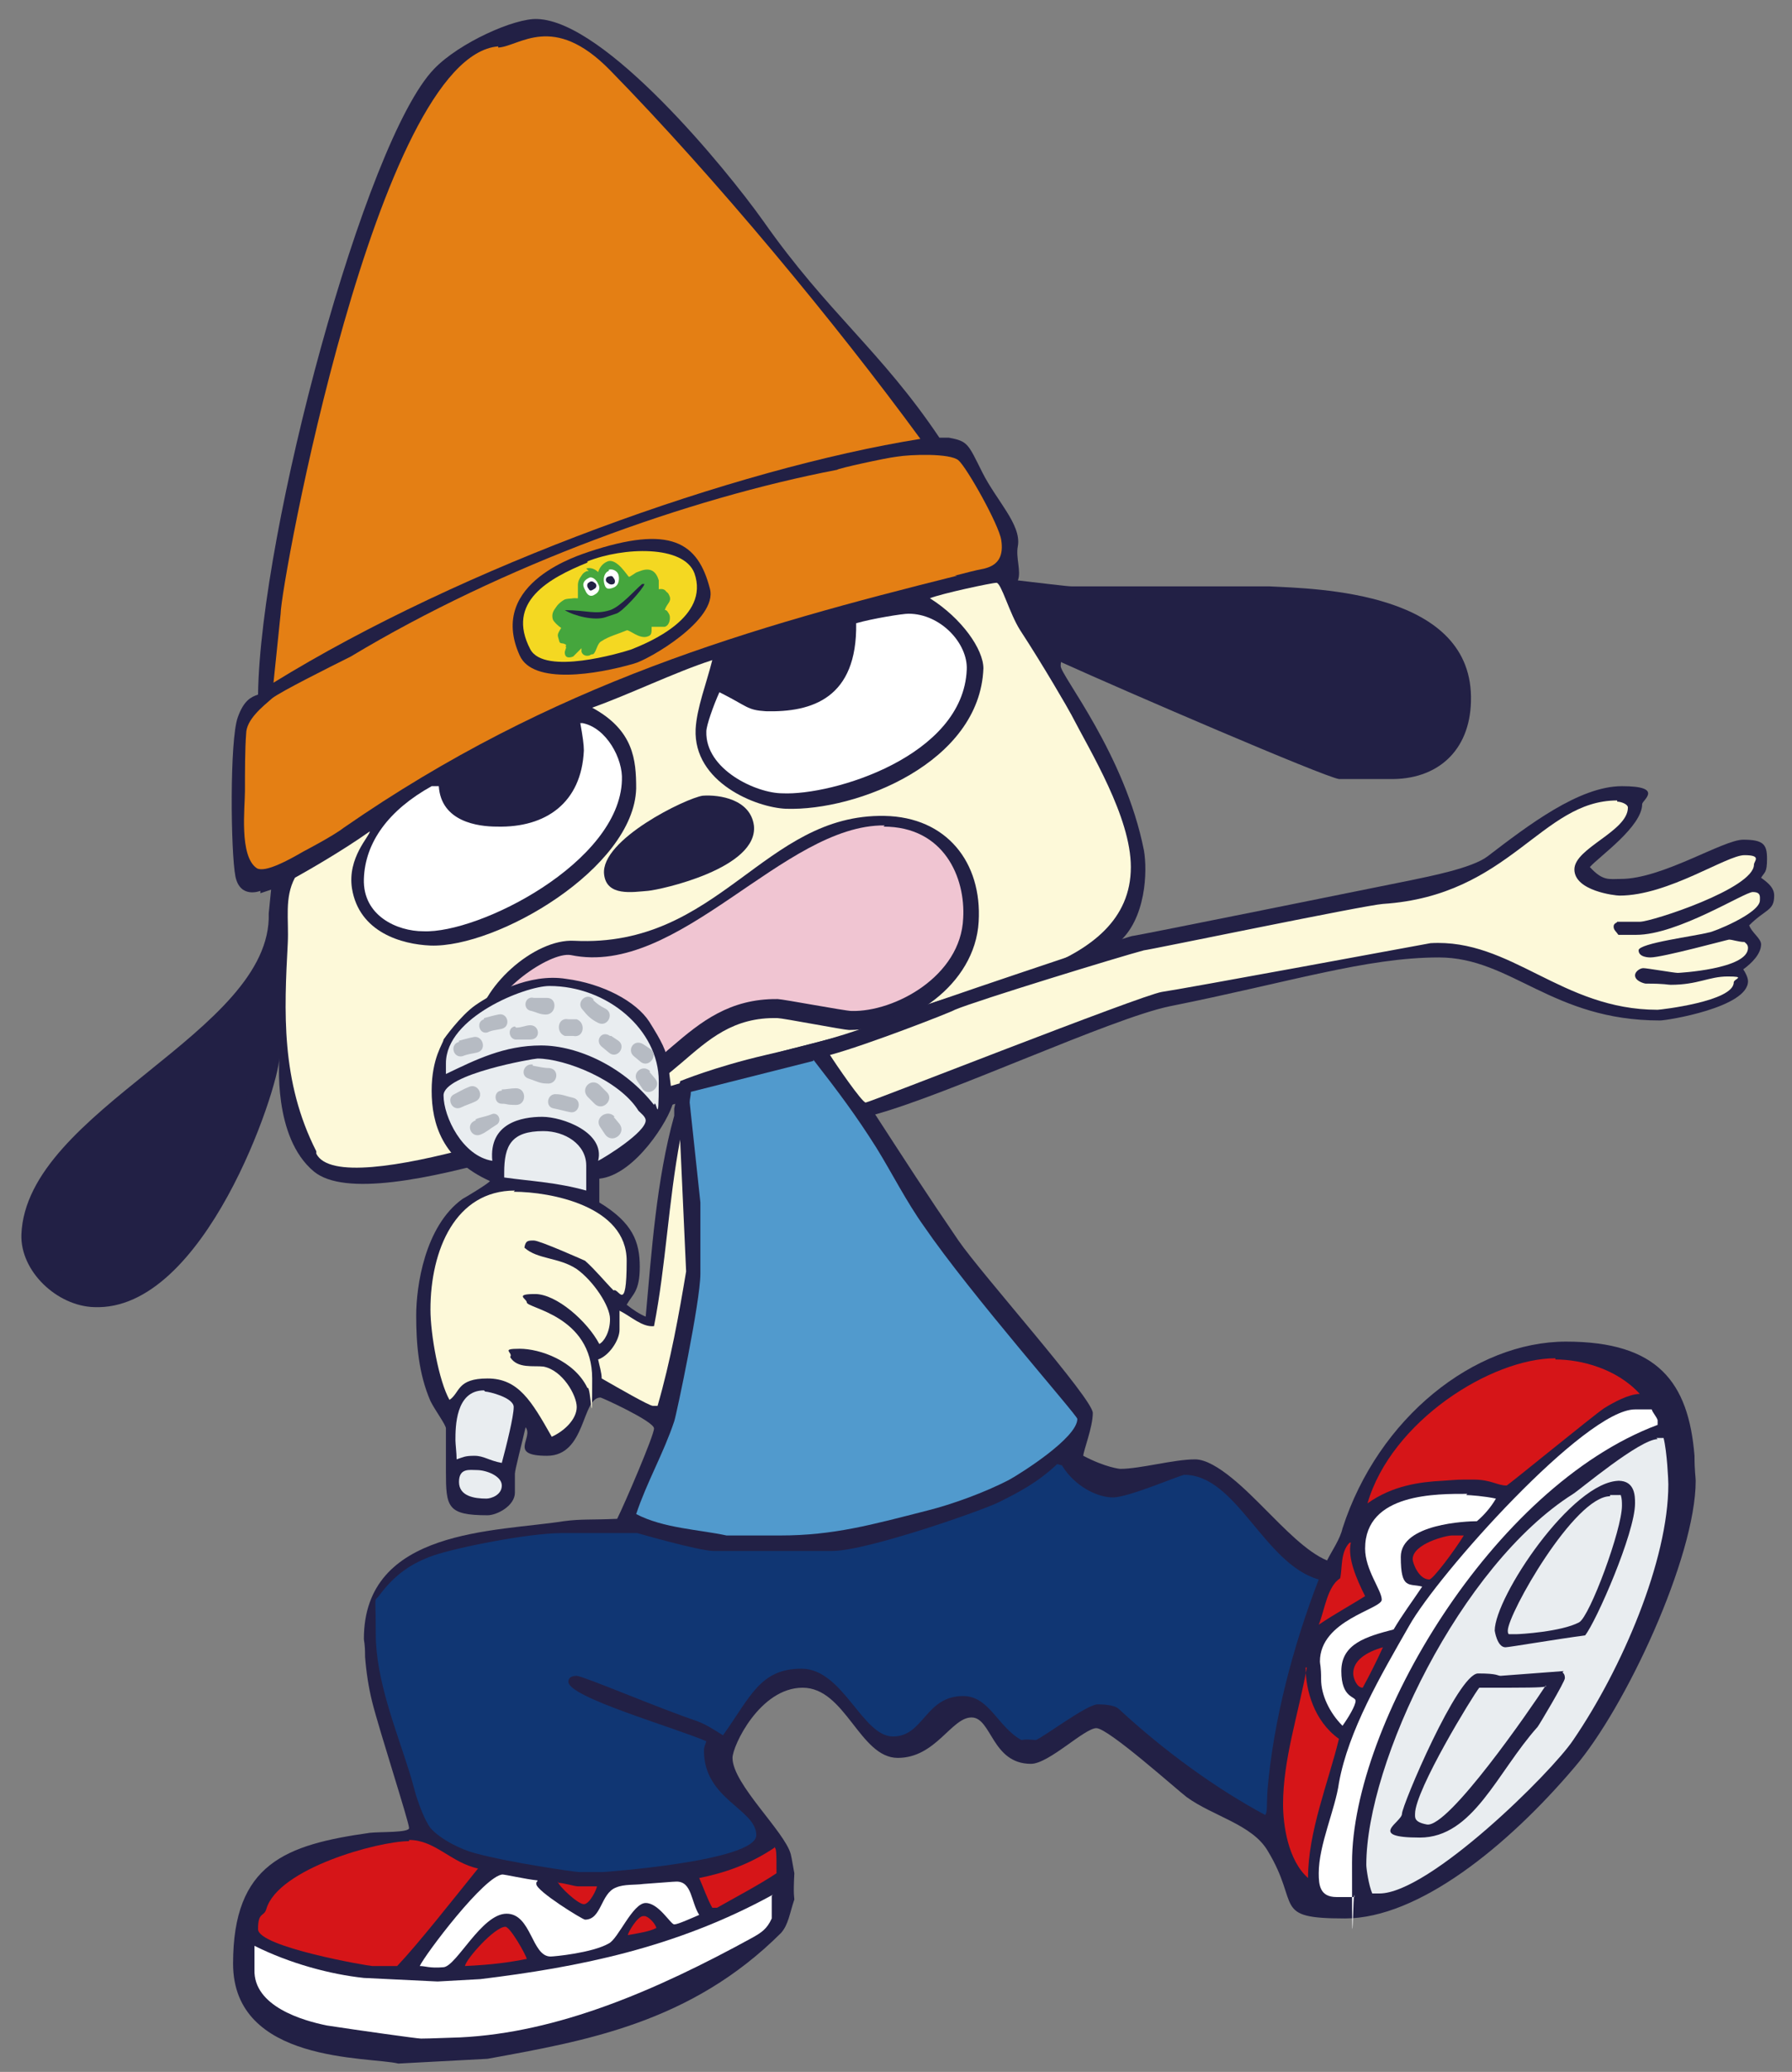 <?xml version="1.0" encoding="UTF-8"?>
<svg id="_レイヤー_1" data-name="レイヤー_1" xmlns="http://www.w3.org/2000/svg" version="1.1" viewBox="0 0 150.7 174.2">
  <rect x="0" y="0" width="150.7" height="174.2" fill="#808080" stroke="none"/>
  <!-- Generator: Adobe Illustrator 29.5.1, SVG Export Plug-In . SVG Version: 2.1.0 Build 141)  -->
  <defs>
    <style>
      .st0, .st1 {
        fill: #222045;
      }

      .st2, .st3 {
        fill: #e47f14;
      }

      .st4 {
        fill: #b6bbc3;
      }

      .st3, .st1, .st5, .st6, .st7, .st8, .st9, .st10, .st11, .st12, .st13 {
        fill-rule: evenodd;
      }

      .st5 {
        fill: #fdf9d9;
      }

      .st6 {
        fill: #519acd;
      }

      .st7 {
        fill: #fff;
      }

      .st8 {
        fill: #f0c5d2;
      }

      .st9 {
        fill: #45a63d;
      }

      .st10 {
        fill: #d61518;
      }

      .st11 {
        fill: #103673;
      }

      .st12 {
        fill: #e9edf0;
      }

      .st13 {
        fill: #f4d822;
      }
    </style>
  </defs>
  <path class="st0" d="M21.9,74.9s-1.7.7-2.1-1.2c-.4-2-.5-11.5.2-13.4.5-1.4,1.1-1.7,1.7-1.9.2-13.8,9-46.6,14.8-52.6,2.1-2.2,6.8-4.3,8.7-4.2,5.7.2,15.8,12.5,19,17,5.4,7.7,9.9,10.9,14.8,18.2.4,0,.7,0,.8,0,1.6.3,1.6.5,2.8,2.9,1.2,2.4,3.3,4.4,3,6.2-.2,1,.3,2.1,0,2.9,1.8.2,4.1.5,4.5.5h16.6c4,.2,17.3.4,17,9.7-.1,4.1-2.8,6.6-6.9,6.5h-4.2c-1.3-.2-18-7.4-23.3-9.8,0,0-.1-.2-.1.3,0,.8,5.4,7.4,7,15.5.3,1.7.2,5.8-2.2,7.8-1.8,1.8-8.9,5.2-13.4,6.8-4.5,1.6-13,4.2-19.5,5.5-6.5,1.3-29.6,11.1-34.7,6.9-3.5-2.9-2.9-9.5-2.9-9.6-.1,2.7-6.3,21.4-15.6,21-3.1-.1-6.2-3-6.1-6.1.4-10.5,21.1-17,20.8-27l.2-2-.9.3Z"/>
  <path class="st3" d="M41.9,4c1.8-.1,4.6-3,9.4,1.9,8.9,9.1,19,21.3,26.1,31-15.6,2.5-38.5,10.7-54.4,20.5l.6-5.8c0-2.4,8.1-46.9,18.3-47.7"/>
  <path class="st5" d="M26.6,96.8c-3-5.9-2.7-11.8-2.4-17.5.1-2-.3-3.8.6-5.5.9-.5,3.9-2.2,6.3-3.9,0,.4-1.9,2.2-1.5,4.8.6,3.7,4.2,4.7,6.6,4.8,5.6.2,17.1-6.5,17.3-13.2,0-2.4-.2-4.9-3.7-6.8,3.1-1.1,7-3,10.1-4-.5,2-1.3,4-1.4,5.8-.2,4.5,5.1,6.6,7.6,6.7,6,.2,16.3-3.9,16.6-11.8,0-1.6-1.8-4.2-4.5-5.9,1-.4,5.2-1.3,5.6-1.3.4,0,1.1,2.6,2,4,1.9,2.9,4.1,6.7,4.3,7.1,1.6,3.1,5,8.6,5,12.8,0,8.9-13.5,9.7-18.7,12.2-4.2,2-8.8,2.6-13,4-4.2,1.4-7.8,2.5-12.3,3.7,0,0-22.4,8.4-24.5,4.2"/>
  <path class="st1" d="M86,50.6c1.9.2,1.4-.6,1.9-.4l15.7.4c.7.2,7.6.3,7.6.3,3.1.1,11.6,2.5,11.4,8-.1,3.3-3.3,4.8-5.1,4.8-.4,0-2.4,0-4.3-.1-8.8-.9-17.5-6.7-25.9-10.5-.7-.3-1.1-1.6-1.4-2.4"/>
  <path class="st7" d="M76.4,51.6c2.7,0,5,2.5,4.9,4.7-.3,7.3-11.3,10.6-15.5,10.4-2.2,0-6.5-2-6.4-5.2,0-.5.6-2.2,1.1-3.3,2.4,1.2,2.3,1.5,3.9,1.6,3.9.1,7.7-1.1,7.6-7.4,1.4-.4,3.9-.8,4.4-.8"/>
  <path class="st7" d="M49,60.8c2,.4,3.4,3,3.3,4.8-.2,6.9-12,12.9-16.7,12.7-2.2,0-5.1-1.3-5-4.4.1-3.1,2.1-5.8,5.7-7.8h.6c.2,3,3.3,3.4,4.9,3.4,4.1.1,7.1-2,7.3-6.4,0-.5-.1-1.2-.3-2.3"/>
  <path class="st1" d="M22.3,83.6c0,.4.2.9.2,1.3,0,.4-.5,4.6-1.4,6.3-1,2.1-4.2,17.5-13.7,16.6-2.4-.2-4.1-2.7-4-4.6.1-2.9,3.3-6.5,6.2-9.1,3.5-3,9.8-8,12.6-10.6"/>
  <path class="st1" d="M45.4,92.9c1,0,2.4.2,2.8.2,8.9.2,9.7-7.7,17.2-7.5.4,0,5.6,1,6,1,5,0,10.6-3.8,10.9-9.1.3-5-2.7-8.8-7.9-8.9-10.2-.2-13.9,11.1-26.1,10.5-3.4-.2-8,4-8.2,7.3,0,1.9-1.2,5.1,5.3,6.6"/>
  <path class="st8" d="M74.3,69.5c5.1,0,6.9,4.3,6.7,7.7-.2,4.9-5.8,7.9-9.4,7.8-.5,0-5.8-1-6.2-1-8.1-.1-9.8,8-16.9,7.8-.5,0-4,0-5.6-1-1.2-.7-1.3-2.1-1.7-3.2,0-.4,0-.9,0-1.7.1-2.4,5-5.9,6.8-5.6,9.1,1.9,17.9-11,26.4-10.9"/>
  <path class="st1" d="M59.1,66.9c1.4-.1,4,.3,4.3,2.5.4,3.6-7.8,5.4-8.9,5.5-1.3.1-3.5.5-3.7-1.4-.3-2.9,6.9-6.4,8.3-6.6"/>
  <path class="st1" d="M59.7,68c1,0,2.2.2,2.2,1.6-.1,3-7.7,4-7.8,4-.4,0-1.1-.2-1.7-.3.9-2.9,5.6-5.3,7.4-5.3"/>
  <path class="st2" d="M80.5,48.4c-17.2,4.3-34,9-51.6,21.2-.9.7-3.4,2-3.4,2-1.2.7-3.2,1.8-3.9,1.4-1.5-1-1-5.1-1-6.5,0-1.5,0-3.6.1-4.8,0-1.2,1.4-2.3,2.2-3,.8-.6,4.6-2.5,6.6-3.5,12.8-7.7,28.4-13.3,40.9-15.7,0-.1,4.1-1,5-1.1,1.2-.2,4.5-.3,5.2.3.7.6,3.4,5.4,3.6,6.7.2,1.3-.2,2.1-1.4,2.4-1,.2-1.3.3-2.5.6"/>
  <path class="st1" d="M49.5,46.4c6.9-2.3,9.2-.8,10.2,3.1.7,2.6-5.2,6-6.4,6.3-3.1.9-8.5,1.8-9.6-.7-2.8-6.2,5.3-8.5,5.8-8.7"/>
  <path class="st13" d="M49.4,47.2c3-1.2,8.1-1.4,9,1,1.3,3.7-3.8,5.8-5.3,6.4-.9.3-7.3,2.2-8.5,0-2.1-4,1.6-6,4.8-7.3"/>
  <path class="st9" d="M49.3,47.8c.3-.1.7,0,1,.3.1-.3.3-.7.8-.9.8-.3,1.7,1.3,1.8,1.3.1,0,.6-.4.7-.4.3-.1,1.4-.7,1.8.7,0,.3,0,.7,0,.8.5.2.7,0,.9.5.2.5-.2.6-.4,1.2.2,0,.3.2.4.4.1.3,0,.9-.4,1-.1,0-.7,0-1.1,0,0,.5,0,.7-.3.8-.7.3-1.6-.6-1.8-.5-.7.3-1.5.5-2.1.9-.4.2-.4.8-.7,1.1,0,0-.2,0-.3.1-.3.1-.6,0-.7-.3,0-.1,0-.2,0-.3-.2.2-.6.6-.7.7-.8.3-.7-.4-.7-.4,0,0,.1-.4.2-.5-.4-.4-.6,0-.7-.5-.1-.4-.2-.4.2-1-.3-.2-.6-.5-.7-.7-.3-.9.8-1.5,1.2-1.7.2,0,.7-.2.9,0,0-.4,0-.7,0-1.2,0-.6.5-1.1.9-1.2"/>
  <path class="st9" d="M49.4,48.1c.3-.1.7,0,.9.4,0,0,0,0,.2,0,.1,0,0-.9.6-1.1.8-.2,1.5,1.3,1.6,1.4.4-.2.9-.6,1-.7.7-.3,1.1,0,1.4.6,0,0,0,.8-.1.9.3,0,.9-.3,1.1.3.2.4-.7.7-.5,1.2,0,.1.5.2.5.3,0,.3-.2.6-.3.6-.1,0-.9,0-1.3-.1h-.2c0,.1,0,.1,0,.3,0,.1.2.1.2.2v.3s.1,0,0,.1c-.2,0-1-.1-1.4-.5-1.1.4-2.5.9-2.6.9-.4.1-.5,1.1-1,1.3,0,0,0,0-.2,0,0-.3,0-.7-.2-.8-.6.3-.7.8-1.3.9-.6-.3.2-.7.4-.9-.4-.4-.9,0-1.1-.4-.1-.4.3-.7.5-1-.3-.3-.8-.5-.9-.7-.2-.6.6-1.1.8-1.2.3-.1,1-.1,1.4-.1.2-.5-.6-1.9.5-2.3"/>
  <path class="st1" d="M51.3,51.3c.9-.3,2.1-1.7,2.7-2.2h.2c-.1.4-1.9,2.4-2.4,2.5l-.9.3c-.9.3-2.6-.1-3.4-.6,1.9,0,2.5.4,3.8,0"/>
  <path class="st7" d="M49.5,48.6c-.4.2-.6.5-.3,1,.2.5.5.6.8.4.4-.2.5-.6.3-.9-.1-.3-.5-.7-.8-.5"/>
  <path class="st7" d="M51.2,48c-.3.1-.5.5-.4,1,.1.5.3.6.8.4.5-.2.5-.8.4-1.1-.1-.3-.5-.5-.8-.4"/>
  <path class="st1" d="M49.5,49c-.1,0-.2.3,0,.5.1.2.2.2.5,0,.2-.1.2-.4,0-.5-.1-.1-.3-.2-.5,0"/>
  <path class="st1" d="M51.6,49.1c.1,0,.2-.3,0-.5-.1-.2-.2-.2-.5-.1-.2.1-.2.4,0,.5.1.1.3.2.5.1"/>
  <path class="st1" d="M56.7,93.2l.5-2.3s2.9-1.2,7.2-2.2c4.3-1,6.9-1.7,9.9-2.9,3-1.2,20.7-7.1,20.9-7.1.3,0,22-4.4,23.5-4.7,1.4-.3,5.1-1,6.4-2,3.4-2.6,7.7-5.9,11.3-5.9s1.7,1.2,1.7,1.5c0,1.9-3.6,4.4-4.4,5.3,1.1,1.2,1.6,1,2.6,1,3.5,0,8.6-3.3,10.3-3.3s2,.4,2,1.6-.2,1.1-.5,1.6c.7.5,1.1.9,1.1,1.5,0,1.3-.7,1.1-2.1,2.5.2.6,1,1.1,1,1.6,0,.8-.8,1.6-1.5,2.1.2.3.4.7.4,1,0,2.2-6.8,3.3-7.4,3.3-9.1,0-12.5-5.3-18.6-5.3s-12.6,2.1-22.6,4.1c-4.9,1-18.6,7.4-24.8,9.1,2.6,4,4.2,6.5,7,10.6,2,2.9,11.3,13.3,11.3,14.5s-.8,3.2-.8,3.6c1.9,1,3.1,1.1,3.1,1.1,1.7,0,4.5-.8,6.3-.8s4.5,2.8,5.9,4.2c1.6,1.6,3.5,3.6,5.2,4.3.4-.8,1.1-1.8,1.3-2.7,3-9.3,11.1-15.7,18.8-15.7s10.3,3.4,10.8,9.6c0,1.3.1,1.8.1,2.1,0,6.4-5.9,19.1-10.2,24.1-5.6,6.6-13.1,12.7-19.3,12.7s-3.7-1.1-6.5-5.7c-1.3-2.2-4.6-2.9-6.8-4.5-.8-.6-6.6-5.8-7.6-5.8s-4,3-5.5,3c-3.3,0-3.3-3.9-5-3.9s-3,3.4-6.2,3.4-4.4-5.9-8-5.9-5.9,4.9-5.9,5.9c0,2.2,4.4,6.2,4.9,8.1.1.4.2,1.1.3,1.6-.1,1.9,0,2,0,2.2-.4,1.2-.5,2.1-1.1,2.8-7.6,7.6-16.5,9.1-24.7,10.6l-7.5.4c-2.5-.6-13.9,0-13.9-8.4s4.4-10,11.5-11c.9-.1,3.3,0,3.3-.4,0-.5-2.5-8.2-3.1-10.6-.3-1.2-.5-2.5-.6-3.8,0-1.2-.1-1.3-.1-1.5,0-9.3,11.1-9,16.8-9.9,1.5-.2,2.3-.1,4.5-.2.6-1.2,3.1-7,3.1-7.6s-4.4-2.6-4.5-2.6c-1.6,0-1.2,4.9-4.5,4.9s-1.1-1.5-1.8-2.4c-.3,1.3-.9,3.6-.9,3.9v1.6c0,1.1-1.5,1.9-2.3,1.9-3.4,0-3.5-.7-3.5-3.7v-3.6c0-.3-.9-1.5-1.3-2.3-1-2.3-1.2-4.8-1.2-7.2s.7-7.5,3.9-9.8c.2-.1,2.2-1.3,2.3-1.5-4-1.8-4.9-4.8-4.9-7.6s1-4,1-4.3c0,0,1.4-2,2.7-2.9,1.3-.9,4.5-2.7,7.6-2.2,3.1.4,5.9,1.9,7,3.6,1,1.6,1.5,2.5,1.6,3.6.1,1,.4,3.2.4,3.2-.3,1.4-3.2,6.1-6.2,6.4v1.7s0,.3,0,.3c2.8,1.7,3.4,3.3,3.4,5.4s-.6,2.3-1.1,3.2c.5.4,1.1.8,1.6,1,.5-5.5.9-11.5,2.4-16.9"/>
  <path class="st5" d="M136,67.4c.3,0,.9.2.9.5,0,2-4.5,3.4-4.5,5.2s3.4,2.2,3.8,2.2c4.1,0,9-3.4,10.5-3.4s.8.5.8.8c0,2-8.6,4.8-9.6,4.8h-1.9c0,.1-.3.1-.3.4s.2.4.4.7h1.5c3.5,0,9.1-3.6,9.8-3.6s.6.4.6.7c0,1.1-4,2.7-4.3,2.7-1.1.3-5.9.9-5.9,1.5s.9.6,1,.6c1,0,6.5-1.5,6.6-1.5.3,0,.8.2,1.3.2.1.1.3.2.3.5,0,1.8-5.9,2.1-5.9,2.1-.3,0-2.6-.4-2.9-.4s-.7.3-.7.6c0,.5.8.7.9.7,1.7,0,1.8.1,2.1.1,2.3,0,3.2-.7,4.8-.7s.5.2.5.5c0,1.6-6.2,2.3-6.4,2.3-8.1,0-12.3-6-19.1-5.6,0,0-21.1,3.9-22.6,4.1-1.8.3-24.6,9.3-24.9,9.3s-2.5-3.2-3-4c3-.8,10.2-3.6,10.5-3.8,1.9-.8,14-4.5,15.9-5,.3,0,18.6-3.8,20.1-3.9,10.7-.7,13.3-8.7,19.7-8.7"/>
  <path class="st12" d="M46.2,82.9c4.9,0,9.2,3.7,9.2,8s-.2,1.3-.4,2c-2.5-3.2-6.4-5-9.5-5s-5.5,1.2-8,2.4v-.9c0-3.9,6.7-6.5,8.7-6.5"/>
  <path class="st12" d="M45.2,89c2.3,0,6.9,1.8,8.5,4.4.2.2.6.5.6.8,0,1-3.4,3.1-4,3.4.6-2.4-3-3.7-4.7-3.7s-4.5.5-4.2,3.7c-2.5-.4-4.1-3.7-4.1-5.5s7.6-3.1,7.9-3.1"/>
  <path class="st6" d="M68.4,89.1c2.1,2.7,3.6,4.7,5.3,7.4,1.3,2.1,2.5,4.5,4,6.6,3.9,5.7,12.9,15.9,12.9,16.2,0,1.6-4.8,4.6-5.7,5.1-2.1,1.1-4.9,2.1-6.9,2.6-4.7,1.2-7.9,2.1-12.4,2.1h-4.5c-2.3-.5-5.3-.6-7.6-1.8.9-2.7,2.3-5.1,3.2-7.8.2-.6,2.2-10.1,2.2-12.4v-6l-.9-8.4c0-.3.1-.6.1-.9l10.3-2.6Z"/>
  <path class="st12" d="M45.7,95.1c1.8,0,3.6,1.1,3.6,2.9v2.1c-2.5-.7-4.8-.8-6.9-1.1v-.4c0-2.3.6-3.5,3.3-3.5"/>
  <path class="st5" d="M57.2,95.9l.5,11c-.6,3.6-1.3,7.5-2.4,11.3h-.4c-.3,0-2.9-1.5-4.3-2.3,0-.5-.2-1.1-.3-1.6.9-.3,1.8-1.6,1.8-2.5v-1.6c1,.5,1.9,1.4,2.9,1.3,1-5.1,1.2-10.4,2.2-15.7"/>
  <path class="st5" d="M43.2,100.2c3.1,0,9.5,1.2,9.5,5.8s-.7,2.2-1.1,2.5c-.7-.7-1.5-1.7-2.4-2.5,0,0-3.8-1.7-4.3-1.7s-.7,0-.8.6c1.1,1,2.9.8,4.4,1.8,1.4,1,2.8,3.1,2.8,4.2s-.5,1.9-.9,2.1c-1-1.9-3.6-4.2-5.4-4.2s-.7.4-.7.7c0,.5,5.5,1.1,5.5,6.4s-.1.5-.4.8c-1.1-2.3-4-3.3-5.7-3.3s-.5.3-.8.7c.6,1,2,.7,2.8.8,1.6.3,2.8,2.4,2.8,3.4s-1,2-2.1,2.5c-1.7-3-2.8-4.9-5.4-4.9s-2.3,1.2-3.2,1.8c-.9-1.6-1.6-5.5-1.6-7.6,0-5,2.1-10,7.1-10"/>
  <path class="st10" d="M130.8,114.3c2.2,0,5.2.8,7.1,2.9-.9,0-2.2.7-3,1.2-.9.6-8.1,6.5-8.2,6.5-.8,0-1.3-.5-2.8-.5s-1.1,0-2.6.1c-1.9.1-4.2.4-6.3,1.9,2-6.9,10.4-12.2,15.8-12.2"/>
  <path class="st12" d="M40.8,117c.3,0,2.4.5,2.4,1.3s-.6,3.2-1,4.7c-1.1-.2-1.5-.6-2.3-.6s-.9.1-1.5.3c0-.5-.1-1.3-.1-1.6,0-1.1,0-4.2,2.4-4.2"/>
  <path class="st7" d="M137.7,118.5h1.2c.1.3.4.6.5.9v.4c-13.9,5.2-25.7,25.2-25.7,36.8s.1,1.3.2,2.9c-.5,0-1.2,0-1.5,0-1.4,0-1.5-1-1.5-2,0-2.4,1.4-5.4,1.7-7.6.8-4.4,3.5-9,5.9-13.2,2.4-4.3,14.8-18.2,19-18.2"/>
  <path class="st12" d="M139.3,120.9h.6c.3,1.2.4,3.6.4,3.9,0,6.4-3.9,15.5-8,21.5-1.8,2.7-12.1,12.9-16.3,12.9h-.6c-.3-.7-.5-2.1-.5-2.4,0-8.6,7.9-25.2,17.4-31.2.5-.3,5.6-4.6,7.1-4.6"/>
  <path class="st11" d="M89.3,123.2c1.1,1.8,3,2.7,4.3,2.7s5.7-1.9,6-1.9c4.4,0,6.7,7.5,11.3,8.8-2.2,5.7-3.8,11.9-4.3,17.6-.1,1.5,0,1.9-.2,2.2-4.1-2.2-8.4-5.3-12.3-8.9-.4-.4-1.5-.4-1.8-.4-.9,0-4.6,2.8-5.2,3-1-.1-1.1,0-1.2,0-2-1.1-2.7-3.7-4.9-3.7-3.2,0-3.3,3.4-5.9,3.4s-4.2-5.7-7.7-5.7-4.3,2.4-6.6,5.6c-.8-.5-1.4-.9-2.2-1.2-3-1-9.6-3.8-10.1-3.8s-.7.2-.7.5c0,1.3,8.8,3.8,11.6,5-.1.3-.2.5-.2.8,0,4.1,4.4,4.9,4.4,7.1s-12.9,3.1-12.9,3.1h-2c-.3,0-5.9-.8-8.8-1.6-1.1-.3-2.8-1.1-3.7-2.1-.5-.7-.9-1.8-1.2-2.7-.2-.7-.4-1.5-.6-2.1-1.1-3.5-2.8-7.7-2.8-11.5s-.2-2.5.4-3.4c1.3-1.7,2.7-2.6,4.4-3.2,2-.7,8.1-1.9,10.8-1.9h6.4s5.2,1.5,6.4,1.5h10c2.9,0,12.6-3.4,14-4.1,1.6-.8,3.2-1.6,4.9-3.2"/>
  <path class="st12" d="M40.1,123.6c.8,0,2.1.5,2.1,1.3s-.9,1.1-1.3,1.1c-1,0-2.3-.2-2.3-1.4s.9-1,1.5-1"/>
  <path class="st1" d="M136.1,124.5c1.4,0,1.4,1.3,1.4,1.9,0,2.5-3.3,10-4.2,11.1-2.3.3-6.4,1-6.7,1-.7,0-.9-1.4-.9-1.4,0-2.8,6.5-12.6,10.5-12.6"/>
  <path class="st7" d="M123.3,125.7c.3,0,1.6.1,2.5.3-.4.7-1,1.4-1.6,1.9-.8,0-6.4.2-6.4,3s.7,2.2,1.8,2.5c-.8,1.2-1.7,2.4-2.4,3.6-2.3.6-4.4,1.2-4.4,3.5s1.2,2.1,1.2,2.5-.6,1.4-1.1,2.1c-1.1-1.1-1.8-2.6-1.8-3.9,0-1.1-.1-1.3-.1-1.5,0-3.5,5.2-4.4,5.2-5.2s-1.4-2.5-1.4-4.3c0-4.7,6.1-4.6,8.6-4.6"/>
  <path class="st12" d="M135.4,125.7h.9c.1.3.1.6.1.9,0,2-2.7,9.3-3.6,9.8-1.5.8-5,1-5.3,1h-.6s-.1,0-.1-.3c0-1.4,5.6-11.3,8.6-11.3"/>
  <path class="st10" d="M122.1,129.1h1c-.8,1.3-2.6,3.7-2.9,3.7-.9,0-1.4-1.4-1.4-1.7,0-1.3,2.8-2,3.3-2"/>
  <path class="st10" d="M113.6,129.7c-.3,1.3.5,3.1,1.2,4.5-1.1.7-2.4,1.4-3.9,2.4.5-1.2.7-3.2,1.8-3.9.2-.8,0-2.2.8-3"/>
  <path class="st10" d="M116.3,138.5c-.5,1.1-1.1,2.3-1.7,3.4-.5,0-.8-.8-.8-1.2,0-1.1,1.1-1.8,2.5-2.2"/>
  <path class="st10" d="M109.8,140.2c0,1.9.7,4.5,2.8,6-.9,3.7-2.6,7.8-2.6,11.7-1.7-1.5-2.1-4.5-2.1-6.2,0-3.8,1.3-7.6,2-11.5"/>
  <path class="st1" d="M131.4,140.6c.1.1.2.2.2.5s-2.2,4-2.3,4.1c-3.4,3.8-5.4,9.3-9.9,9.3s-1.5-1.3-1.5-2,4.7-11.8,6.4-11.8,1.6.2,1.9.2l5.3-.4Z"/>
  <path class="st12" d="M130,141.7c-1.3,2-8.2,12-10,11.7-1.1-.2-1-.6-1-.9,0-2,4.9-10,5.4-10.6,4.2,0,5.1,0,5.6-.1"/>
  <path class="st10" d="M34.4,154.7c2.2,0,3.5,1.9,5.8,2.4-2.1,2.6-5,6.3-6.8,8.2h-2.1c-.3,0-9.6-1.6-9.6-3.1s.5-1,.7-1.7c1-3.4,9.4-5.7,12-5.7"/>
  <path class="st10" d="M65.1,155.3c.2.1.2.4.2,2.2-1.5,1-3.6,2.1-5,2.9h-.4c-.4-.7-.7-1.6-1.1-2.5,2-.4,4.2-1.1,6.4-2.6"/>
  <path class="st7" d="M42.2,157.6c.3,0,2,.4,3,.5,0,.2-.1,0-.1.3,0,.6,3.9,3,4.1,3,1.4,0,1.3-2.2,2.6-2.7.7-.3,1.6-.2,2.3-.3,1.5-.1,2.5-.2,2.8-.2,1.3,0,1.2,1.7,1.9,2.8-.7.3-1.8.8-2.1.8s-1.3-1.8-2.4-1.8-2.3,3-3.1,3.4c-1.4.8-4.6,1.1-4.9,1.1-1.6,0-1.6-3.6-3.7-3.6s-4.2,4.4-5.3,4.5c-1.2.1-1.5-.1-2-.1.4-.9,5.5-7.7,7-7.7"/>
  <path class="st10" d="M46.9,158.3c.5,0,1.4.3,1.7.3h1.6c0,.2-.6,1.5-1.1,1.5s-2.1-1.5-2.2-1.9"/>
  <path class="st7" d="M64.9,159.4c0,.7,0,1.3,0,1.9-.4.9-.9,1.2-1.6,1.6-8.2,4.5-16.4,8-24.6,8.4-2.8.1-3,.1-3.3.1s-5.3-.7-7.9-1.1c-2-.4-6.2-1.6-6.1-4.7v-2c3,1.5,6.4,2.4,9.2,2.7l6.2.3,3.6-.2c8.2-1,16.4-2.6,24.6-7.1"/>
  <path class="st10" d="M54.2,161.1c.3,0,.9.6,1,1-.6.3-1.3.4-2.4.6,0-.2.8-1.6,1.3-1.6"/>
  <path class="st10" d="M42.5,162c.4,0,1.7,2.3,1.8,2.7-1.5.3-3,.5-5.2.6.1-.6,2.5-3.3,3.4-3.3"/>
  <path class="st4" d="M38.6,87.5c.4-.1.7-.2,1.2-.3.8-.2,1.2,1.1.3,1.3-.4.1-.7.1-1.2.3-.8.2-1.1-1-.3-1.2"/>
  <path class="st4" d="M40.7,85.6c.4-.1.7-.2,1.2-.3.8-.2,1.1,1,.3,1.2-.4.1-.8.1-1.2.3-.7.2-1-.9-.3-1.1"/>
  <path class="st4" d="M43.4,86.4c.5,0,.8-.2,1.2-.2.8,0,.9,1.2,0,1.2-.4,0-.7,0-1.1,0-.7.1-.9-1-.2-1.1"/>
  <path class="st4" d="M44.8,83.9c.4,0,.7,0,1.2,0,.9,0,.8,1.4-.1,1.4-.5,0-.8-.2-1.2-.3-.8-.1-.6-1.3.2-1.1"/>
  <path class="st4" d="M47.8,85.7h.7c.8.3.6,1.6-.3,1.4h-.7c-.8-.3-.6-1.6.3-1.4"/>
  <path class="st4" d="M49.9,84.1c.3.3.6.5,1,.7.8.4.2,1.6-.6,1.2-.6-.3-.9-.6-1.3-1.1-.6-.6.3-1.5.9-.9"/>
  <path class="st4" d="M51.4,87.1l.6.4c.7.5-.1,1.6-.8,1l-.6-.5c-.6-.5,0-1.4.7-.9"/>
  <path class="st4" d="M54.1,87.8l.6.4c.7.5-.1,1.6-.8,1.1l-.6-.5c-.6-.5,0-1.5.8-1"/>
  <path class="st4" d="M54.6,90.1l.5.6c.6.7-.6,1.6-1.1.8l-.4-.6c-.5-.7.5-1.5,1.1-.8"/>
  <path class="st4" d="M38.2,92c.4-.2.7-.4,1.2-.6.8-.4,1.4.8.6,1.2-.4.2-.8.3-1.2.5-.8.4-1.3-.8-.6-1.1"/>
  <path class="st4" d="M40,94.1c.5-.2.8-.2,1.3-.4.6-.3,1,.6.4.9-.5.3-.8.6-1.3.8-.8.3-1.3-.9-.4-1.2"/>
  <path class="st4" d="M42.2,91.6c.4,0,.7-.1,1.2-.1.9,0,.9,1.4,0,1.4s-.7-.1-1.2-.1c-.7,0-.7-1.1,0-1.1"/>
  <path class="st4" d="M44.8,89.6c.6.1.9.2,1.4.2.9.1.7,1.4-.2,1.3-.6,0-.9-.2-1.5-.4-.8-.2-.5-1.3.3-1.2"/>
  <path class="st4" d="M46.8,92c.5,0,.9.2,1.4.3.8.2.5,1.4-.3,1.2-.5-.1-.8-.2-1.3-.3-.8-.1-.6-1.3.2-1.2"/>
  <path class="st4" d="M50.4,91.2l.6.6c.7.6-.3,1.7-1,1l-.6-.6c-.6-.7.3-1.6,1-1"/>
  <path class="st4" d="M51.6,93.9l.5.6c.6.8-.6,1.7-1.2.9l-.4-.6c-.6-.8.6-1.6,1.2-.9"/>
</svg>